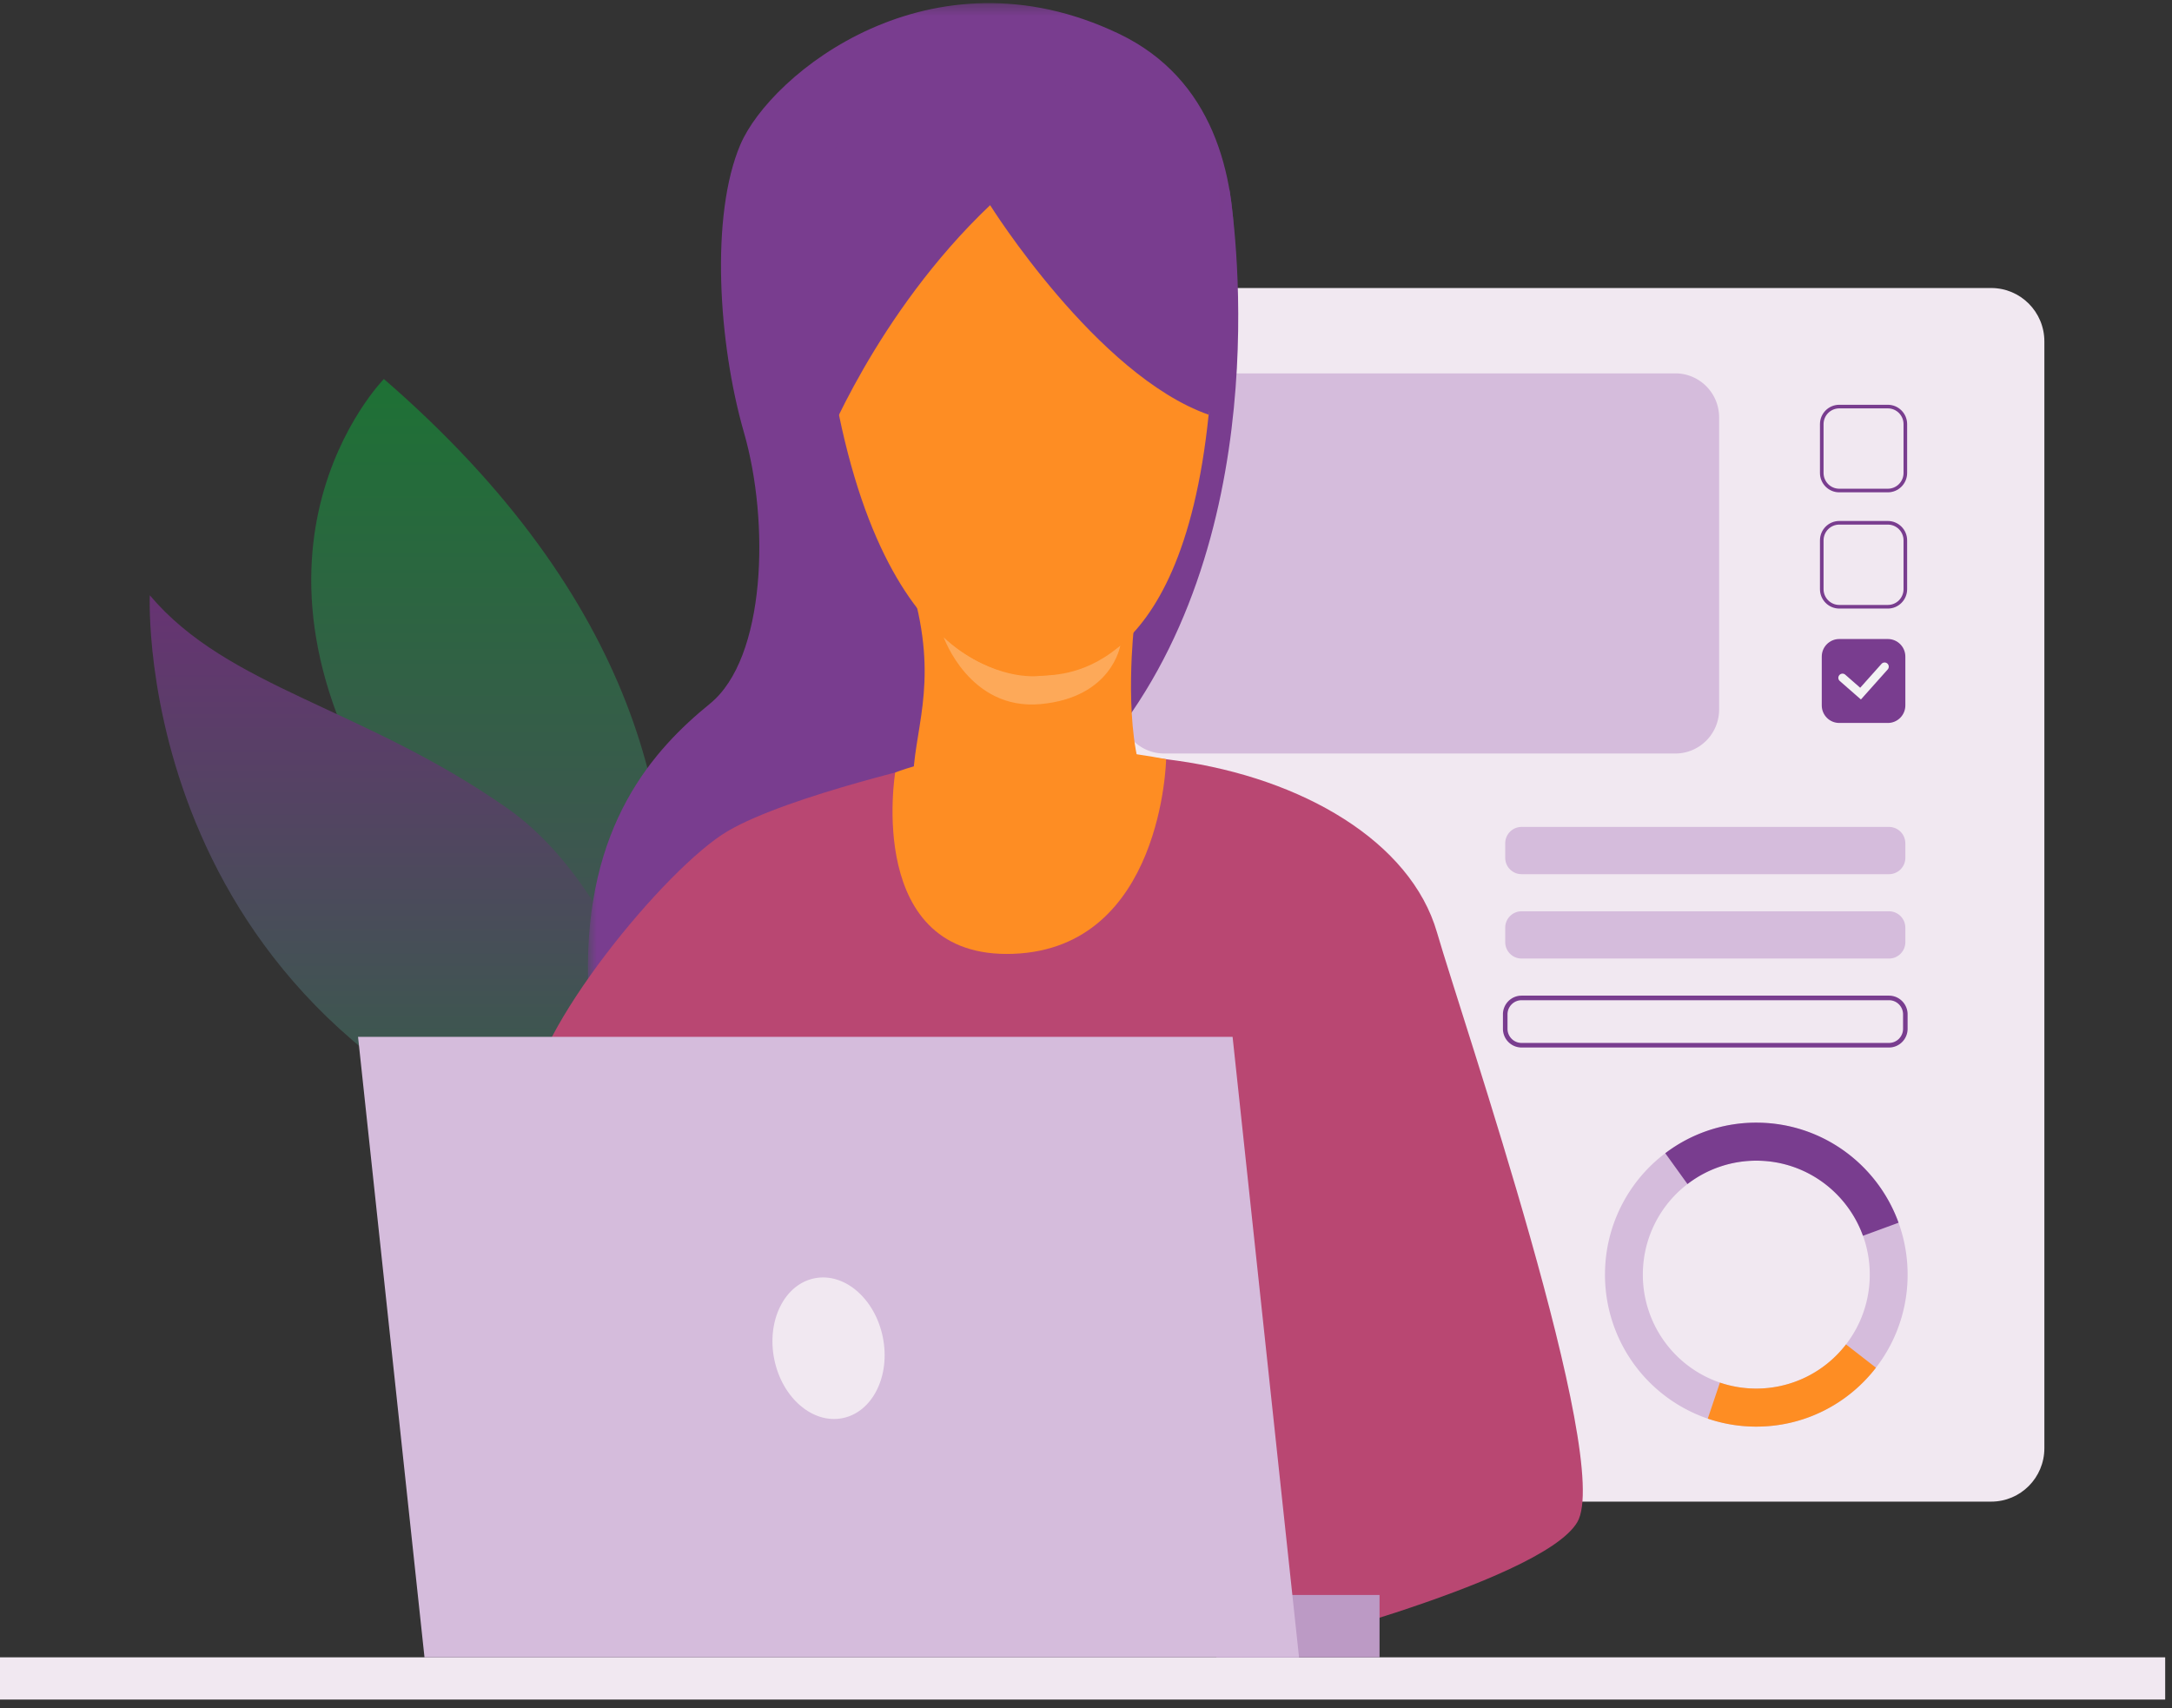 <?xml version="1.0" encoding="UTF-8"?> <svg xmlns="http://www.w3.org/2000/svg" xmlns:xlink="http://www.w3.org/1999/xlink" width="206" height="162" viewBox="0 0 206 162"><rect x="0" y="0" width="206" height="162" fill="#333333" stroke="none"/><defs><linearGradient id="a" x1="50%" x2="50%" y1="0%" y2="127.57%"><stop offset="0%" stop-color="#1E7135"></stop><stop offset="100%" stop-color="#673373"></stop></linearGradient><linearGradient id="b" x1="50%" x2="50%" y1="0%" y2="127.57%"><stop offset="0%" stop-color="#673373"></stop><stop offset="100%" stop-color="#1E7135"></stop></linearGradient><path id="c" d="M.668.295h61.323v94.13H.668z"></path></defs><g fill="none" fill-rule="evenodd"><path fill="#F1E8F1" d="M193.895 137.358c0 2.798-2.257 5.066-5.042 5.066h-77.477c-2.785 0-5.043-2.268-5.043-5.066V32.383c0-2.797 2.258-5.065 5.043-5.065h77.477c2.785 0 5.042 2.268 5.042 5.065v104.975z"></path><path fill="#D5BCDC" d="M158.893 71.468h-48.481c-2.295 0-4.155-1.868-4.155-4.174V39.587c0-2.305 1.86-4.174 4.155-4.174h48.481c2.295 0 4.154 1.869 4.154 4.174v27.707c0 2.306-1.86 4.174-4.154 4.174M155.814 120.756a10.8 10.8 0 0 1 4.233-8.451 10.685 10.685 0 0 1 6.666-2.217c4.602.059 8.492 3.013 9.977 7.116l.002.006a10.819 10.819 0 0 1 .642 3.824 10.798 10.798 0 0 1-2.252 6.478 10.722 10.722 0 0 1-8.645 4.19 10.684 10.684 0 0 1-3.315-.568 10.81 10.81 0 0 1-7.308-10.378m6.157 13.796c1.387.473 2.874.736 4.418.757 4.682.06 8.87-2.138 11.532-5.587a14.373 14.373 0 0 0 3.002-8.642 14.416 14.416 0 0 0-.858-5.109c-1.978-5.47-7.167-9.41-13.305-9.49a14.245 14.245 0 0 0-8.82 2.898 14.408 14.408 0 0 0-5.716 11.33 14.416 14.416 0 0 0 9.747 13.843"></path><path fill="#FE8D23" d="M175.082 127.513l2.84 2.209c-2.664 3.45-6.85 5.647-11.533 5.587a14.263 14.263 0 0 1-4.418-.757l1.152-3.417c1.042.353 2.155.552 3.313.566a10.724 10.724 0 0 0 8.646-4.188"></path><path fill="#793D8F" d="M157.941 109.38a14.245 14.245 0 0 1 8.819-2.899c6.138.08 11.327 4.019 13.306 9.49l-3.374 1.239-.003-.006c-1.484-4.103-5.374-7.057-9.976-7.116a10.69 10.69 0 0 0-6.666 2.216l-2.106-2.925z"></path><path fill="#4DA8F2" d="M120.668 109.268l-.002.001a2.96 2.96 0 0 1-.846.173c-.066.004-.132.004-.199.004a2.901 2.901 0 0 1-.805-.126 2.89 2.89 0 0 1-1.258-.757 2.968 2.968 0 0 1-.696-3.034 2.956 2.956 0 0 1 2.836-2.015 2.941 2.941 0 0 1 2.31 1.166 2.97 2.97 0 0 1-1.34 4.588m2.138-5.168a3.924 3.924 0 0 0-3.095-1.576 3.94 3.94 0 0 0-3.99 3.905 3.965 3.965 0 0 0 1.527 3.179 3.907 3.907 0 0 0 2.556.823h.07c.395-.022.775-.102 1.131-.232a3.957 3.957 0 0 0 2.593-3.668 3.95 3.95 0 0 0-.792-2.43"></path><path fill="#793D8F" d="M174.441 38.734c-.82 0-1.488.67-1.488 1.494v4.63c0 .824.668 1.495 1.488 1.495h4.609c.821 0 1.488-.671 1.488-1.494v-4.631c0-.824-.667-1.494-1.488-1.494h-4.609zm4.609 7.962h-4.609c-1.01 0-1.83-.824-1.83-1.837v-4.631c0-1.013.82-1.837 1.83-1.837h4.609c1.009 0 1.83.824 1.83 1.837v4.63c0 1.014-.821 1.838-1.83 1.838zM174.441 49.757c-.82 0-1.488.67-1.488 1.494v4.63c0 .825.668 1.495 1.488 1.495h4.609c.821 0 1.488-.67 1.488-1.495v-4.63c0-.823-.667-1.494-1.488-1.494h-4.609zm4.609 7.963h-4.609c-1.01 0-1.83-.825-1.83-1.839v-4.63c0-1.013.82-1.838 1.83-1.838h4.609c1.009 0 1.83.825 1.83 1.838v4.63c0 1.014-.821 1.84-1.83 1.84zM179.05 68.57h-4.609c-.916 0-1.659-.745-1.659-1.665v-4.63c0-.92.743-1.666 1.66-1.666h4.608c.916 0 1.66.746 1.66 1.666v4.63c0 .92-.744 1.666-1.66 1.666"></path><path fill="#F3F3F3" d="M176.495 66.344l-2.004-1.754a.398.398 0 0 1-.039-.56.394.394 0 0 1 .558-.039l1.417 1.24 2.02-2.262a.393.393 0 0 1 .558-.032.398.398 0 0 1 .03.56l-2.54 2.847z"></path><path fill="#D5BCDC" d="M180.71 79.987v1.37c0 .86-.695 1.557-1.55 1.557H144.31c-.856 0-1.55-.696-1.55-1.556v-1.371c0-.86.694-1.557 1.55-1.557h34.848c.856 0 1.55.697 1.55 1.557M180.71 87.988v1.371c0 .86-.695 1.557-1.55 1.557H144.31c-.856 0-1.55-.697-1.55-1.557v-1.37c0-.86.694-1.557 1.55-1.557h34.848c.856 0 1.55.697 1.55 1.556"></path><path fill="#793D8F" d="M144.311 94.868c-.735 0-1.334.6-1.334 1.34v1.37c0 .74.599 1.34 1.334 1.34h34.849c.734 0 1.332-.6 1.332-1.34v-1.37c0-.74-.598-1.34-1.332-1.34H144.31zm34.849 4.485H144.31a1.772 1.772 0 0 1-1.767-1.774v-1.372c0-.978.793-1.774 1.767-1.774h34.849c.973 0 1.765.796 1.765 1.774v1.372c0 .978-.792 1.774-1.765 1.774z"></path><path fill="#BBD070" d="M69.62 65.313S48.047 83.045 56.725 98.768c8.679 15.723 14.242 2.943 14.242 2.943s6.475 2.507-1.98-16.71c-3.984-9.059.633-19.688.633-19.688"></path><path fill="url(#a)" d="M36.41 35.947s-16.737 17 1.953 43.693c18.69 26.694 14.51 39.744 14.51 39.744s31.892-41.56-16.463-83.437"></path><path fill="url(#b)" d="M58.708 111.727c9.426 2.665 3.136-25.454-10.58-35.056-13.716-9.604-26.494-11.4-33.92-20.212 0 0-1.915 42.149 44.5 55.268"></path><path fill="#F1E8F1" d="M0 161.198h205.354v-4.006H0z"></path><g transform="translate(55.093)"><mask id="d" fill="#fff"><use xlink:href="#c"></use></mask><path fill="#793D8F" d="M59.54 39.335s9.363-27.58-8.505-36.13c-17.867-8.55-33.038 3.81-35.903 10.498-2.866 6.687-2.107 18.848.337 27.328 2.444 8.48 2.088 21.39-3.221 25.707C6.938 71.055.353 78.225.68 92.82c.203 9.056 35.475-23.16 35.475-23.16l23.384-30.325z" mask="url(#d)"></path></g><path fill="#B94772" d="M89.527 72.143s-14.686 3.269-20.515 6.69c-5.828 3.421-18.774 19.161-18.774 25.928 0 6.767 56.61 13.09 56.61 13.09l10.73 39.347s28.614-7.013 32.02-12.83c3.407-5.817-10.868-47.504-13.311-55.94-2.492-8.607-12.747-14.608-24.67-16.285-11.923-1.678-22.09 0-22.09 0"></path><path fill="#FE8D23" d="M110.599 72.007s-.33 17.927-14.487 18.46c-14.155.532-11.208-17.196-11.208-17.196s10.354-4.213 25.695-1.264"></path><path fill="#793D8F" d="M116.588 17.907s5.007 28.834-9.254 49.664c-14.768 21.572 9.254-49.664 9.254-49.664"></path><path fill="#FE8D23" d="M108.22 73.24c1.644 5.333-21.645 5.481-21.632 1.095.016-4.982 2.383-9.142.152-17.682-2.23-8.539 20.82 2.678 20.82 2.678s-.983 8.575.66 13.909z"></path><path fill="#FDA959" d="M89.497 60.424s7.352 7.695 16.754.803c0 0-.776 4.919-7.539 5.553-6.762.635-9.215-6.356-9.215-6.356"></path><path fill="#FE8D23" d="M98.704 7.909s18.583 5.523 15.928 31.426c-2.655 25.902-14.79 24.569-15.928 24.76-1.138.19-15.55 1.142-20.1-30.283-4.55-31.427 20.1-25.903 20.1-25.903"></path><path fill="#793D8F" d="M93.907 19.459s10.098 16.133 20.725 19.875c0 0 5.803-27.07-18.165-32.742C72.5.92 76.255 33.935 78.043 42.738c0 0 4.992-12.951 15.864-23.279"></path><path fill="#BC9AC5" d="M115.363 157.192h15.478v-5.914h-15.478z"></path><path fill="#D5BCDC" d="M116.903 98.344l6.302 58.848H40.26l-6.302-58.848z"></path><path fill="#F1E8F1" d="M83.727 126.817c.746 3.66-.955 7.102-3.797 7.685-2.841.583-5.75-1.911-6.495-5.572-.744-3.66.956-7.102 3.798-7.685 2.842-.583 5.75 1.912 6.494 5.572"></path></g></svg> 